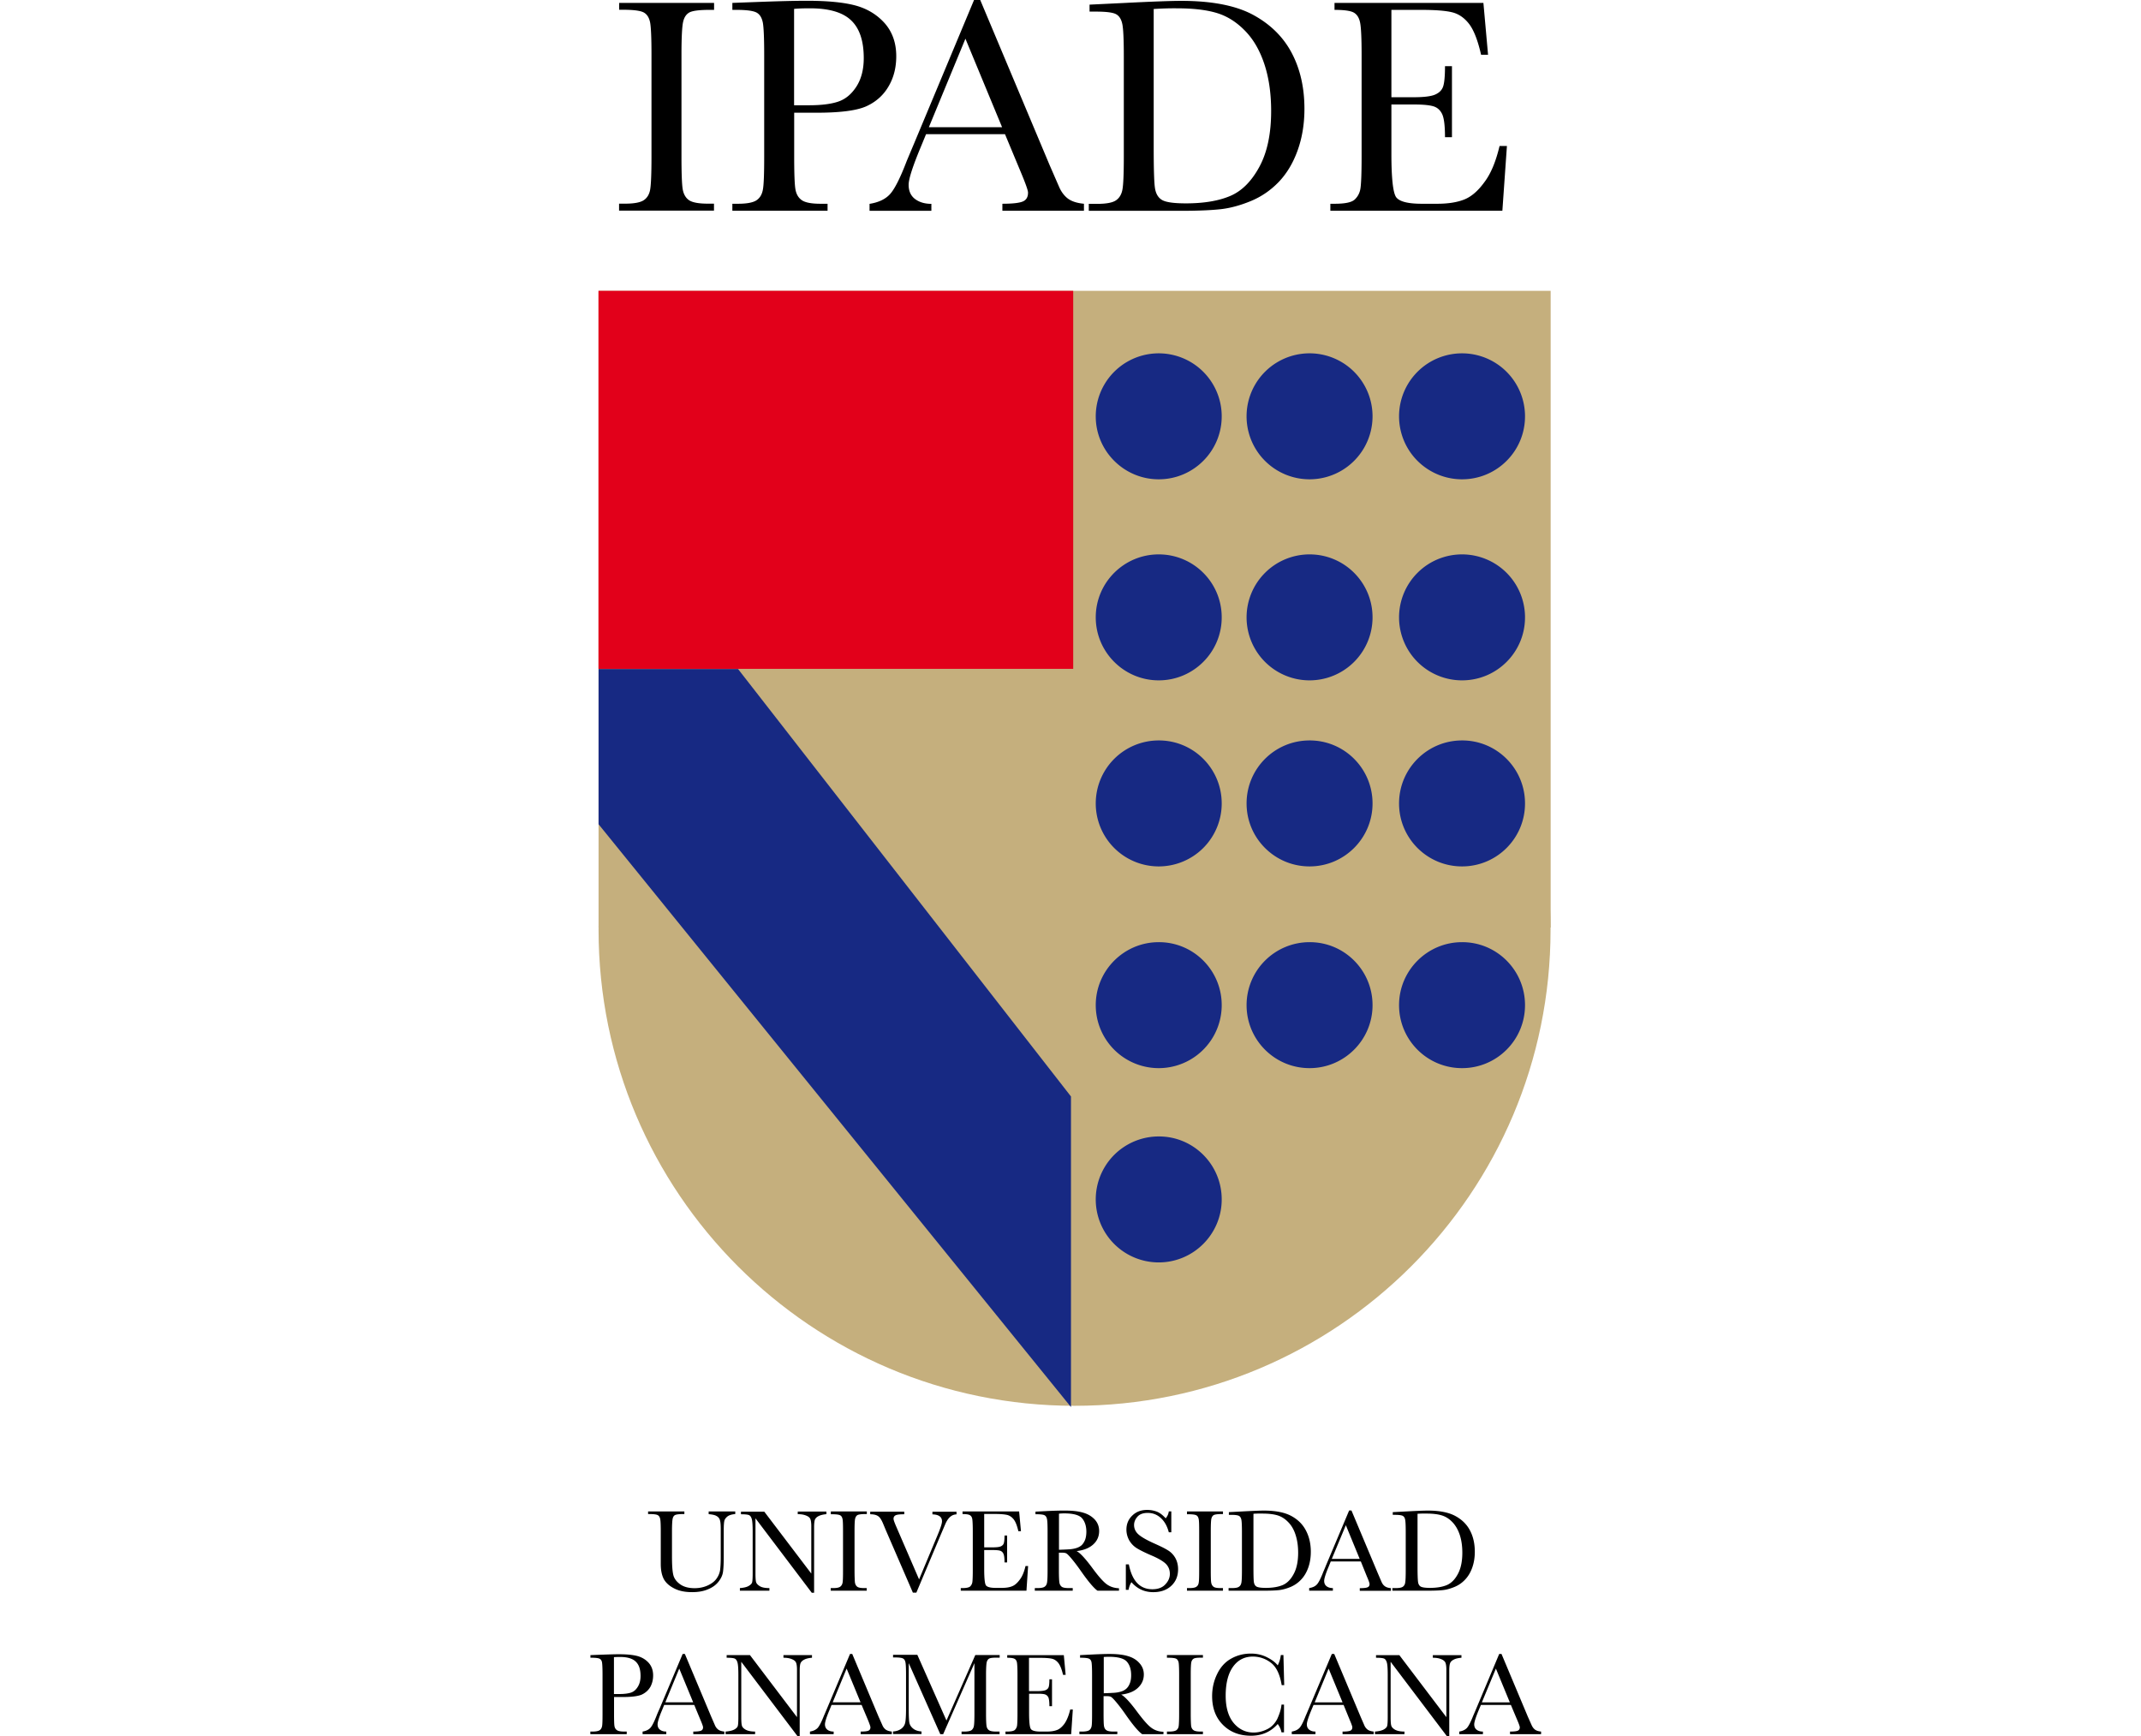<svg height="2500" viewBox="256.11 306.63 99.26 179.45" width="3083" xmlns="http://www.w3.org/2000/svg"><path d="m256.96 336.69h98.41v65.81h-98.41z" fill="#c5af7d"/><path d="m355.36 402.73c0 27.17-22.03 49.2-49.2 49.2s-49.2-22.03-49.2-49.2 22.03-49.2 49.2-49.2 49.2 22.03 49.2 49.2" fill="#c5af7d"/><path d="m256.95 336.69h49.07v39.07h-49.07z" fill="#e2001a"/><path d="m321.37 349.66c0 3.6-2.92 6.51-6.51 6.51s-6.51-2.92-6.51-6.51a6.51 6.51 0 0 1 13.02 0m15.59 0a6.51 6.51 0 1 1 -13.021-.001 6.51 6.51 0 0 1 13.021.001m15.76 0c0 3.6-2.91 6.51-6.51 6.51a6.51 6.51 0 1 1 6.51-6.51m0 20.78c0 3.6-2.91 6.51-6.51 6.51a6.51 6.51 0 1 1 6.51-6.51m0 19.23c0 3.6-2.91 6.51-6.51 6.51s-6.51-2.91-6.51-6.51 2.92-6.51 6.51-6.51c3.6-.01 6.51 2.91 6.51 6.51m0 20.85c0 3.6-2.91 6.51-6.51 6.51s-6.51-2.91-6.51-6.51c0-3.59 2.92-6.51 6.51-6.51 3.6-.01 6.51 2.91 6.51 6.51m-15.76 0c0 3.6-2.92 6.51-6.51 6.51-3.6 0-6.51-2.91-6.51-6.51a6.51 6.51 0 0 1 6.51-6.51c3.6-.01 6.51 2.91 6.51 6.51m0-20.85c0 3.6-2.92 6.51-6.51 6.51-3.6 0-6.51-2.91-6.51-6.51s2.91-6.51 6.51-6.51c3.6-.01 6.51 2.91 6.51 6.51m0-19.23a6.51 6.51 0 1 1 -6.51-6.51c3.6 0 6.51 2.91 6.51 6.51m-15.59 0c0 3.6-2.92 6.51-6.51 6.51s-6.51-2.92-6.51-6.51c0-3.6 2.92-6.51 6.51-6.51 3.6 0 6.51 2.91 6.51 6.51m0 19.23a6.51 6.51 0 1 1 -6.51-6.51c3.6-.01 6.51 2.91 6.51 6.51m0 20.85a6.51 6.51 0 0 1 -13.02 0c0-3.59 2.92-6.51 6.51-6.51 3.6-.01 6.51 2.91 6.51 6.51m0 20.08c0 3.59-2.92 6.51-6.51 6.51a6.51 6.51 0 0 1 0-13.02c3.6-.01 6.51 2.91 6.51 6.51m-15.58 21.46v-32.1l-34.41-44.18h-14.42v16.04z" fill="#172983"/><path d="m259.09 307.65v-.72h9.81v.72h-.46c-1.06 0-1.75.09-2.08.26-.33.18-.55.5-.66.98s-.17 1.61-.17 3.39v10.54c0 1.69.04 2.8.12 3.32s.29.91.63 1.16 1 .38 1.98.38h.63v.72h-9.81v-.72h.63c.92 0 1.55-.12 1.91-.35.35-.23.58-.59.67-1.09.09-.49.14-1.64.14-3.43v-10.54c0-1.71-.05-2.82-.14-3.31-.1-.5-.31-.84-.64-1.03s-1.03-.29-2.12-.29h-.44zm18.09 10.64v4.53c0 1.69.04 2.8.12 3.32s.29.91.64 1.16c.35.26 1 .39 1.97.39h.72v.72h-9.84v-.72h.57c.92 0 1.55-.12 1.91-.35.35-.23.58-.59.67-1.09.1-.49.14-1.64.14-3.43v-10.54c0-1.71-.05-2.82-.14-3.31-.1-.5-.3-.84-.63-1.03s-1.04-.29-2.12-.29h-.4v-.72l2.69-.1c2.15-.08 3.83-.12 5.03-.12 2.22 0 3.92.18 5.12.52 1.2.35 2.18.97 2.95 1.85.76.89 1.15 2.01 1.15 3.36 0 1.17-.26 2.21-.79 3.11-.52.9-1.27 1.58-2.25 2.04s-2.7.69-5.16.69h-2.35zm0-.78h1.54c1.24 0 2.24-.12 2.99-.37.76-.25 1.39-.77 1.9-1.56s.76-1.78.76-2.94c0-1.78-.43-3.08-1.31-3.91-.87-.83-2.29-1.24-4.24-1.24-.72 0-1.27.02-1.65.06v9.96zm21.79 2.99h-8.16l-.56 1.36c-.82 1.97-1.24 3.27-1.24 3.87 0 .65.22 1.13.66 1.47.44.33 1 .5 1.69.5v.72h-6.39v-.72c.95-.15 1.65-.49 2.12-1.01s1.03-1.62 1.68-3.31c.06-.16.32-.77.77-1.84l6.23-14.91h.64l7.17 17.06.98 2.25c.22.51.52.91.89 1.2.38.29.93.48 1.68.55v.72h-8.43v-.72c1.03 0 1.74-.08 2.1-.23.37-.15.55-.46.55-.92 0-.23-.25-.93-.73-2.08zm-.3-.72-3.79-9.15-3.78 9.15zm9.04-12.67 3.53-.17c2.94-.15 4.93-.22 5.95-.22 3.18 0 5.67.49 7.45 1.46s3.11 2.29 3.98 3.95 1.3 3.58 1.3 5.75c0 1.57-.24 3.01-.71 4.31-.47 1.31-1.13 2.39-1.95 3.25-.83.86-1.79 1.52-2.88 1.97s-2.13.73-3.1.84c-.98.11-2.36.17-4.14.17h-9.51v-.72h.89c.91 0 1.55-.12 1.9-.35s.58-.59.68-1.09c.1-.49.15-1.64.15-3.43v-10.37c0-1.71-.05-2.82-.15-3.32s-.31-.85-.63-1.03c-.32-.19-1.03-.28-2.12-.28h-.64zm6.63.45v14.33c0 2.12.04 3.49.12 4.1s.31 1.04.71 1.29c.39.25 1.23.37 2.5.37 1.86 0 3.4-.26 4.59-.77 1.2-.51 2.2-1.52 3.01-3.02s1.21-3.42 1.21-5.75c0-1.81-.23-3.43-.7-4.85s-1.14-2.58-2.02-3.47c-.87-.89-1.84-1.5-2.91-1.82-1.06-.32-2.43-.48-4.09-.48-.79-.01-1.6.02-2.42.07m35.75 14.16h.76l-.47 6.69h-17.78v-.72h.44c1.07 0 1.75-.14 2.07-.43.31-.29.51-.65.59-1.09s.13-1.56.13-3.35v-10.54c0-1.64-.05-2.71-.14-3.23s-.29-.88-.62-1.09c-.32-.21-1-.31-2.04-.31v-.72h15.39l.48 5.36h-.72c-.34-1.5-.76-2.57-1.25-3.2s-1.08-1.03-1.75-1.19c-.68-.17-1.77-.25-3.28-.25h-2.99v9.03h2.3c1.05 0 1.79-.09 2.21-.27s.7-.45.83-.82c.13-.36.2-1.07.2-2.12h.72v7.34h-.72c0-1.19-.1-1.99-.3-2.4s-.5-.67-.89-.79-1.05-.19-1.97-.19h-2.38v5.09c0 2.54.17 4.04.49 4.49.33.45 1.21.68 2.65.68h1.6c1.13 0 2.06-.15 2.79-.44s1.42-.88 2.08-1.79c.68-.89 1.19-2.15 1.57-3.74m-81.74 141.13h2.74v.27c-.36.03-.63.11-.81.25-.17.14-.29.3-.32.47-.04.17-.06.51-.06 1.01v2.72c0 .7-.03 1.21-.08 1.55s-.21.67-.47 1-.62.59-1.09.78c-.47.2-1.01.29-1.63.29-.72 0-1.34-.12-1.84-.38-.5-.25-.86-.57-1.08-.96-.21-.4-.32-.92-.32-1.58v-3.39c0-.66-.02-1.08-.06-1.26-.04-.19-.12-.32-.25-.39-.12-.07-.39-.11-.81-.11h-.19v-.27h3.75v.27h-.17c-.4 0-.66.04-.79.1-.13.07-.21.19-.25.38-.04.18-.07.61-.07 1.29v2.58c0 .9.04 1.53.13 1.91.08.37.31.7.69.98s.89.42 1.52.42c.5 0 .95-.1 1.35-.28.41-.19.71-.42.91-.7s.32-.57.37-.87c.04-.3.07-.76.07-1.4v-2.79c0-.46-.02-.79-.08-.97a.682.682 0 0 0 -.34-.44c-.17-.11-.45-.17-.83-.2v-.28zm10.64 8.39-5.81-7.68v5.68c0 .47.02.78.07.93s.18.28.39.41c.22.13.54.19.98.19v.27h-3.05v-.27c.39-.03.69-.1.89-.21.21-.12.33-.24.37-.37s.06-.45.06-.95v-4.34c0-.63-.03-1.05-.09-1.26s-.15-.35-.28-.41-.41-.09-.84-.09v-.27h2.41l4.86 6.4v-4.9c0-.36-.04-.62-.11-.76-.07-.15-.22-.26-.46-.35-.23-.09-.5-.13-.83-.13v-.27h2.96v.27c-.34.03-.62.1-.81.2-.2.1-.32.23-.38.38-.05.15-.08.4-.08.75v6.79h-.25zm1.98-8.12v-.27h3.72v.27h-.18c-.4 0-.65.04-.78.1-.12.07-.2.19-.25.38-.04.18-.06.61-.06 1.29v4.02c0 .64.02 1.07.04 1.27.03.2.11.35.24.45s.38.14.74.14h.24v.27h-3.72v-.27h.24c.35 0 .58-.04.72-.13.13-.09.22-.22.26-.41s.05-.62.05-1.31v-4.02c0-.66-.01-1.08-.05-1.26-.04-.19-.11-.32-.24-.39-.12-.07-.39-.11-.79-.11h-.18zm8.84 8.12h-.36l-2.82-6.51c-.05-.12-.13-.32-.25-.6-.16-.39-.32-.65-.5-.78-.17-.13-.45-.21-.84-.21v-.27h3.52v.27c-.44 0-.73.03-.88.1s-.23.19-.23.37c0 .12.1.39.29.83l2.35 5.43 1.89-4.52c.32-.76.48-1.25.48-1.48 0-.46-.33-.7-.99-.72v-.27h2.49v.27c-.26.01-.48.1-.67.27s-.36.43-.5.76l-.55 1.29zm11.28-2.75h.27l-.17 2.55h-6.79v-.27h.17c.41 0 .67-.06.79-.16a.79.79 0 0 0 .23-.42c.03-.17.05-.59.05-1.28v-4.02c0-.62-.02-1.04-.05-1.24s-.11-.33-.24-.41c-.12-.08-.38-.12-.77-.12v-.27h5.85l.19 2.04h-.27c-.13-.57-.29-.98-.48-1.22s-.41-.39-.67-.46c-.26-.06-.67-.1-1.24-.1h-1.14v3.45h.87c.4 0 .68-.03.84-.1s.26-.17.31-.31.08-.41.08-.81h.27v2.78h-.27c0-.46-.04-.76-.12-.91a.54.54 0 0 0 -.33-.3c-.15-.05-.4-.07-.75-.07h-.9v1.94c0 .97.06 1.54.18 1.71.13.17.46.26 1.01.26h.61c.43 0 .79-.05 1.06-.16.28-.1.54-.32.8-.67.27-.34.47-.82.61-1.43m9.64 2.55h-2.2c-.39-.27-.99-.99-1.79-2.14-.26-.37-.53-.73-.8-1.06-.28-.34-.47-.54-.58-.62-.1-.08-.27-.11-.49-.11h-.33v1.82c0 .64.02 1.06.05 1.26.03.19.11.34.24.44s.38.14.75.14h.39v.27h-3.92v-.27h.27c.35 0 .59-.04.73-.13s.22-.22.26-.41.06-.62.06-1.31v-4.02c0-.66-.02-1.08-.06-1.26-.04-.19-.12-.32-.24-.39s-.39-.11-.81-.11h-.14v-.27l1.17-.06c.78-.04 1.4-.05 1.86-.05.78 0 1.42.07 1.91.22.49.14.88.38 1.19.71.3.33.45.73.45 1.18 0 .54-.19 1-.59 1.37-.4.38-.98.62-1.74.71.35.17.9.76 1.66 1.79.62.84 1.1 1.38 1.46 1.64s.78.39 1.26.41v.25zm-6.19-4.23c.3-.01.62-.02.94-.04.32-.01.61-.06.84-.13.24-.07.43-.18.58-.31.14-.14.26-.33.35-.55.08-.22.13-.51.13-.83 0-.58-.15-1.04-.43-1.38-.29-.35-.92-.52-1.88-.52-.15 0-.32.01-.52.03v3.73zm6.92 4.14v-2.63h.31c.34 1.72 1.15 2.57 2.43 2.57.57 0 1.02-.16 1.33-.49.32-.33.48-.7.48-1.1 0-.41-.14-.76-.42-1.04-.28-.27-.78-.57-1.52-.88-.65-.28-1.15-.53-1.49-.74-.33-.21-.59-.49-.78-.82-.18-.34-.28-.7-.28-1.09 0-.58.2-1.07.61-1.46.4-.39.91-.58 1.53-.58.35 0 .68.06.98.17.31.11.62.35.94.7.18-.22.29-.46.32-.72h.26v2.16h-.26c-.16-.62-.43-1.11-.82-1.47s-.84-.53-1.35-.53c-.49 0-.84.13-1.07.39s-.35.55-.35.86c0 .37.15.69.43.95s.79.56 1.53.9c.7.31 1.22.56 1.53.76.32.19.58.46.77.79.19.34.29.73.29 1.17 0 .7-.23 1.27-.7 1.71s-1.09.66-1.87.66c-.9 0-1.65-.34-2.25-1.03-.13.19-.24.45-.3.79zm6.32-7.83v-.27h3.72v.27h-.17c-.4 0-.65.04-.78.1-.12.07-.2.19-.25.38-.04.18-.06.61-.06 1.29v4.02c0 .64.01 1.07.04 1.27s.11.35.24.45.37.14.74.14h.24v.27h-3.72v-.27h.24c.34 0 .59-.04.72-.13.14-.09.22-.22.25-.41.04-.19.05-.62.05-1.31v-4.02c0-.66-.01-1.08-.05-1.26-.04-.19-.11-.32-.24-.39-.12-.07-.39-.11-.8-.11h-.17zm4.34-.2 1.34-.07c1.12-.06 1.88-.09 2.27-.09 1.21 0 2.16.19 2.84.56s1.18.87 1.51 1.51c.33.63.5 1.36.5 2.19 0 .6-.09 1.15-.27 1.65s-.43.91-.75 1.24c-.31.33-.68.58-1.09.75-.42.17-.81.28-1.19.32s-.9.06-1.58.06h-3.62v-.27h.33c.36 0 .6-.04.73-.13.14-.09.22-.22.26-.41s.06-.62.06-1.31v-3.95c0-.65-.02-1.08-.06-1.27s-.12-.32-.24-.39-.39-.11-.81-.11h-.24v-.28zm2.53.17v5.46c0 .81.01 1.33.04 1.57.03.23.12.4.27.49s.47.14.96.14c.71 0 1.29-.1 1.75-.29.46-.2.84-.58 1.14-1.15.31-.57.46-1.31.46-2.2 0-.69-.09-1.31-.27-1.85-.17-.54-.43-.98-.77-1.32-.33-.34-.7-.57-1.1-.69-.41-.12-.93-.18-1.56-.18-.3-.01-.61 0-.92.02m11.1 4.93h-3.11l-.21.52c-.32.76-.47 1.25-.47 1.48 0 .25.08.43.25.56s.38.19.65.19v.27h-2.45v-.27c.36-.06.63-.18.81-.39.18-.2.39-.62.64-1.26.02-.06.13-.29.29-.7l2.39-5.67h.24l2.73 6.5.37.86c.08.19.19.35.34.46.14.11.35.18.64.21v.27h-3.22v-.27c.4 0 .66-.03.8-.09.14-.05.21-.17.21-.34 0-.09-.09-.36-.28-.79zm-.12-.27-1.43-3.48-1.45 3.48zm3.45-4.83 1.34-.07c1.12-.06 1.88-.09 2.26-.09 1.21 0 2.16.19 2.84.56s1.19.87 1.52 1.51c.33.63.49 1.36.49 2.19 0 .6-.09 1.15-.27 1.65s-.43.91-.75 1.24c-.31.33-.68.58-1.1.75s-.81.28-1.19.32c-.37.04-.9.06-1.58.06h-3.63v-.27h.34c.35 0 .59-.04.73-.13.13-.09.22-.22.25-.41.04-.19.06-.62.06-1.31v-3.95c0-.65-.02-1.08-.06-1.27-.03-.19-.12-.32-.24-.39s-.39-.11-.8-.11h-.24v-.28zm2.53.17v5.46c0 .81.02 1.33.05 1.57.03.23.12.4.27.49s.47.14.96.14c.71 0 1.29-.1 1.75-.29.46-.2.84-.58 1.14-1.15.31-.57.46-1.31.46-2.2 0-.69-.09-1.31-.27-1.85s-.44-.98-.77-1.32-.7-.57-1.11-.69c-.4-.12-.92-.18-1.56-.18-.29-.01-.6 0-.92.02m-83.05 18.92v1.73c0 .64.01 1.07.04 1.27s.11.34.25.44c.13.1.38.15.75.15h.27v.27h-3.76v-.27h.22c.35 0 .6-.05.73-.13.14-.09.22-.23.26-.41.04-.19.05-.62.05-1.31v-4.02c0-.65-.02-1.07-.05-1.26s-.11-.32-.24-.39c-.12-.07-.4-.11-.81-.11h-.15v-.27l1.03-.04c.82-.03 1.46-.05 1.92-.05.85 0 1.5.07 1.96.2.46.14.83.37 1.13.71.29.34.44.76.44 1.28 0 .45-.1.84-.29 1.19-.2.34-.49.6-.86.78-.37.17-1.03.26-1.96.26h-.93zm0-.29h.59c.47 0 .85-.05 1.14-.14s.53-.29.72-.6c.19-.3.29-.67.29-1.12 0-.68-.16-1.17-.5-1.49-.33-.32-.87-.48-1.62-.48-.27 0-.48.01-.63.02v3.81zm8.29 1.13h-3.11l-.21.52c-.32.75-.47 1.25-.47 1.48 0 .25.08.43.25.56s.38.19.65.19v.27h-2.45v-.27c.36-.06.63-.19.81-.39s.39-.62.64-1.26c.02-.06.12-.3.3-.7l2.39-5.67h.23l2.73 6.5.37.85c.08.2.2.35.34.46s.36.18.64.21v.27h-3.21v-.27c.39 0 .66-.03.8-.09s.21-.18.21-.35c0-.09-.09-.35-.28-.79zm-.11-.27-1.44-3.49-1.44 3.49zm10.78 3.49-5.81-7.68v5.68c0 .47.02.78.07.93.04.15.18.29.39.41.22.12.54.19.97.19v.27h-3.05v-.27c.39-.03.69-.1.9-.21.2-.11.33-.24.36-.37.04-.13.06-.45.06-.94v-4.35c0-.63-.03-1.05-.09-1.26s-.15-.35-.28-.41-.41-.09-.84-.09v-.27h2.41l4.86 6.41v-4.9c0-.36-.04-.62-.11-.76-.07-.15-.23-.26-.46-.35s-.51-.13-.83-.13v-.27h2.95v.27c-.34.03-.61.09-.81.2-.2.1-.32.23-.38.38-.05.14-.08.39-.08.74v6.79h-.23zm6.63-3.22h-3.11l-.21.52c-.32.75-.47 1.25-.47 1.48 0 .25.09.43.25.56.17.13.38.19.65.19v.27h-2.45v-.27c.36-.06.63-.19.81-.39.17-.2.39-.62.64-1.26.03-.06.13-.3.3-.7l2.39-5.67h.23l2.73 6.5.38.85c.08.2.2.35.34.46.15.11.36.18.64.21v.27h-3.22v-.27c.4 0 .67-.03.8-.09.14-.06.21-.18.21-.35 0-.09-.09-.35-.27-.79zm-.11-.27-1.44-3.49-1.44 3.49zm8.88 1.88 2.98-6.77h2.52v.27h-.3c-.4 0-.67.03-.79.1s-.2.19-.25.37c-.04.18-.07.61-.07 1.29v4.02c0 .65.02 1.07.05 1.27s.11.35.24.44c.13.1.38.15.75.15h.36v.27h-3.93v-.27h.29c.35 0 .59-.05.72-.13.13-.09.22-.23.26-.42s.06-.62.06-1.31v-5.21l-3.23 7.34h-.3l-3.26-7.34v4.79c0 .66.02 1.1.06 1.34s.17.45.38.62c.21.18.5.28.88.31v.27h-2.94v-.27c.35-.02.63-.12.86-.29.22-.17.35-.38.4-.64.05-.25.08-.71.08-1.39v-3.57c0-.65-.02-1.07-.06-1.26s-.12-.32-.25-.39c-.12-.07-.39-.11-.81-.11h-.22v-.27h2.51zm12.79-1.14h.27l-.17 2.55h-6.79v-.27h.17c.41 0 .67-.06.79-.16a.8.8 0 0 0 .23-.41c.03-.17.05-.59.05-1.28v-4.02c0-.62-.02-1.03-.05-1.23s-.11-.34-.24-.41c-.12-.08-.38-.12-.77-.12v-.27h5.85l.19 2.04h-.27c-.13-.57-.29-.97-.48-1.22-.19-.24-.41-.39-.67-.45s-.67-.09-1.24-.09h-1.13v3.44h.87c.4 0 .68-.04.84-.1.16-.07.27-.17.32-.31s.08-.41.08-.81h.27v2.78h-.27c0-.46-.04-.76-.11-.92-.08-.15-.19-.25-.34-.3s-.39-.07-.75-.07h-.9v1.94c0 .97.06 1.54.19 1.71.12.17.46.26 1.01.26h.61c.43 0 .78-.05 1.07-.16.28-.1.54-.33.79-.67.24-.36.44-.84.58-1.45m9.65 2.55h-2.21c-.39-.27-.99-.98-1.79-2.14-.26-.37-.52-.72-.8-1.06s-.47-.54-.58-.62c-.1-.08-.26-.11-.49-.11h-.33v1.81c0 .64.01 1.06.04 1.26s.11.35.24.44c.13.1.38.15.75.15h.39v.27h-3.92v-.27h.27c.35 0 .6-.05.73-.13.14-.09.22-.23.26-.41.04-.19.05-.62.05-1.31v-4.02c0-.65-.02-1.07-.05-1.26s-.11-.32-.24-.39-.39-.11-.81-.11h-.14v-.27l1.17-.06c.78-.04 1.4-.06 1.86-.06.78 0 1.42.07 1.91.22.49.14.89.38 1.19.72.3.33.46.72.46 1.18 0 .54-.2.99-.6 1.37-.39.38-.98.62-1.74.71.34.17.9.76 1.66 1.79.62.83 1.1 1.38 1.46 1.64.35.26.77.4 1.25.41v.25zm-6.19-4.23c.3-.01.62-.02.94-.04.32-.01.6-.06.84-.13s.43-.18.58-.32.26-.32.35-.55.13-.5.13-.83c0-.58-.14-1.04-.43-1.38-.3-.35-.92-.52-1.89-.52-.15 0-.32.01-.51.02v3.75zm6.54-3.68v-.27h3.72v.27h-.17c-.4 0-.66.03-.78.1s-.21.19-.25.37-.06.61-.06 1.29v4.02c0 .65.02 1.07.04 1.27.03.2.11.35.24.44.13.1.38.15.74.15h.24v.27h-3.72v-.27h.24c.35 0 .58-.05.72-.13.13-.09.22-.23.25-.41.03-.19.05-.62.05-1.31v-4.02c0-.65-.02-1.07-.05-1.26-.04-.19-.12-.32-.24-.39s-.39-.11-.8-.11h-.17zm11.84 4.85h.26v2.87h-.26c-.07-.33-.2-.61-.39-.86-.72.81-1.64 1.21-2.76 1.21-1.18 0-2.15-.37-2.9-1.12s-1.12-1.74-1.12-2.97c0-.81.17-1.58.52-2.29.34-.71.83-1.25 1.45-1.59.62-.35 1.3-.52 2.04-.52.61 0 1.17.13 1.66.38.5.25.87.53 1.11.84.17-.34.28-.7.32-1.07h.27l.08 3.11h-.26c-.18-1.1-.55-1.88-1.1-2.3a3.01 3.01 0 0 0 -1.89-.65c-.85 0-1.54.35-2.04 1.05-.5.69-.76 1.69-.76 2.99 0 1.23.28 2.17.83 2.83.55.65 1.24.98 2.06.98.44 0 .89-.1 1.35-.32.46-.21.82-.57 1.09-1.08.24-.53.4-1.02.44-1.49m6.42.04h-3.11l-.22.52c-.31.75-.47 1.25-.47 1.48 0 .25.08.43.25.56s.38.19.64.19v.27h-2.45v-.27c.36-.06.63-.19.81-.39s.39-.62.64-1.26c.03-.06.13-.3.3-.7l2.39-5.67h.25l2.73 6.5.37.85c.08.2.2.35.34.46s.36.18.64.21v.27h-3.22v-.27c.39 0 .66-.03.8-.09s.21-.18.21-.35c0-.09-.09-.35-.28-.79zm-.11-.27-1.44-3.49-1.44 3.49zm10.78 3.49-5.81-7.68v5.68c0 .47.02.78.07.93s.18.29.39.41c.22.12.55.19.97.19v.27h-3.05v-.27c.4-.03.69-.1.9-.21.2-.11.33-.24.36-.37.04-.13.06-.45.06-.94v-4.35c0-.63-.03-1.05-.09-1.26s-.15-.35-.28-.41-.41-.09-.84-.09v-.27h2.41l4.86 6.41v-4.9c0-.36-.04-.62-.11-.76-.08-.15-.23-.26-.46-.35s-.5-.13-.83-.13v-.27h2.96v.27c-.34.03-.62.09-.81.2-.2.1-.32.23-.37.38-.05.14-.08.39-.08.74v6.79h-.25zm6.62-3.22h-3.1l-.22.52c-.31.75-.47 1.25-.47 1.48 0 .25.08.43.25.56s.38.19.65.19v.27h-2.45v-.27c.36-.06.63-.19.81-.39.17-.2.39-.62.64-1.26.03-.06.13-.3.3-.7l2.38-5.67h.24l2.73 6.5.38.85c.09.2.2.35.34.46s.35.18.64.21v.27h-3.21v-.27c.39 0 .66-.03.8-.09s.21-.18.21-.35c0-.09-.09-.35-.28-.79zm-.11-.27-1.44-3.49-1.45 3.49z"/></svg>